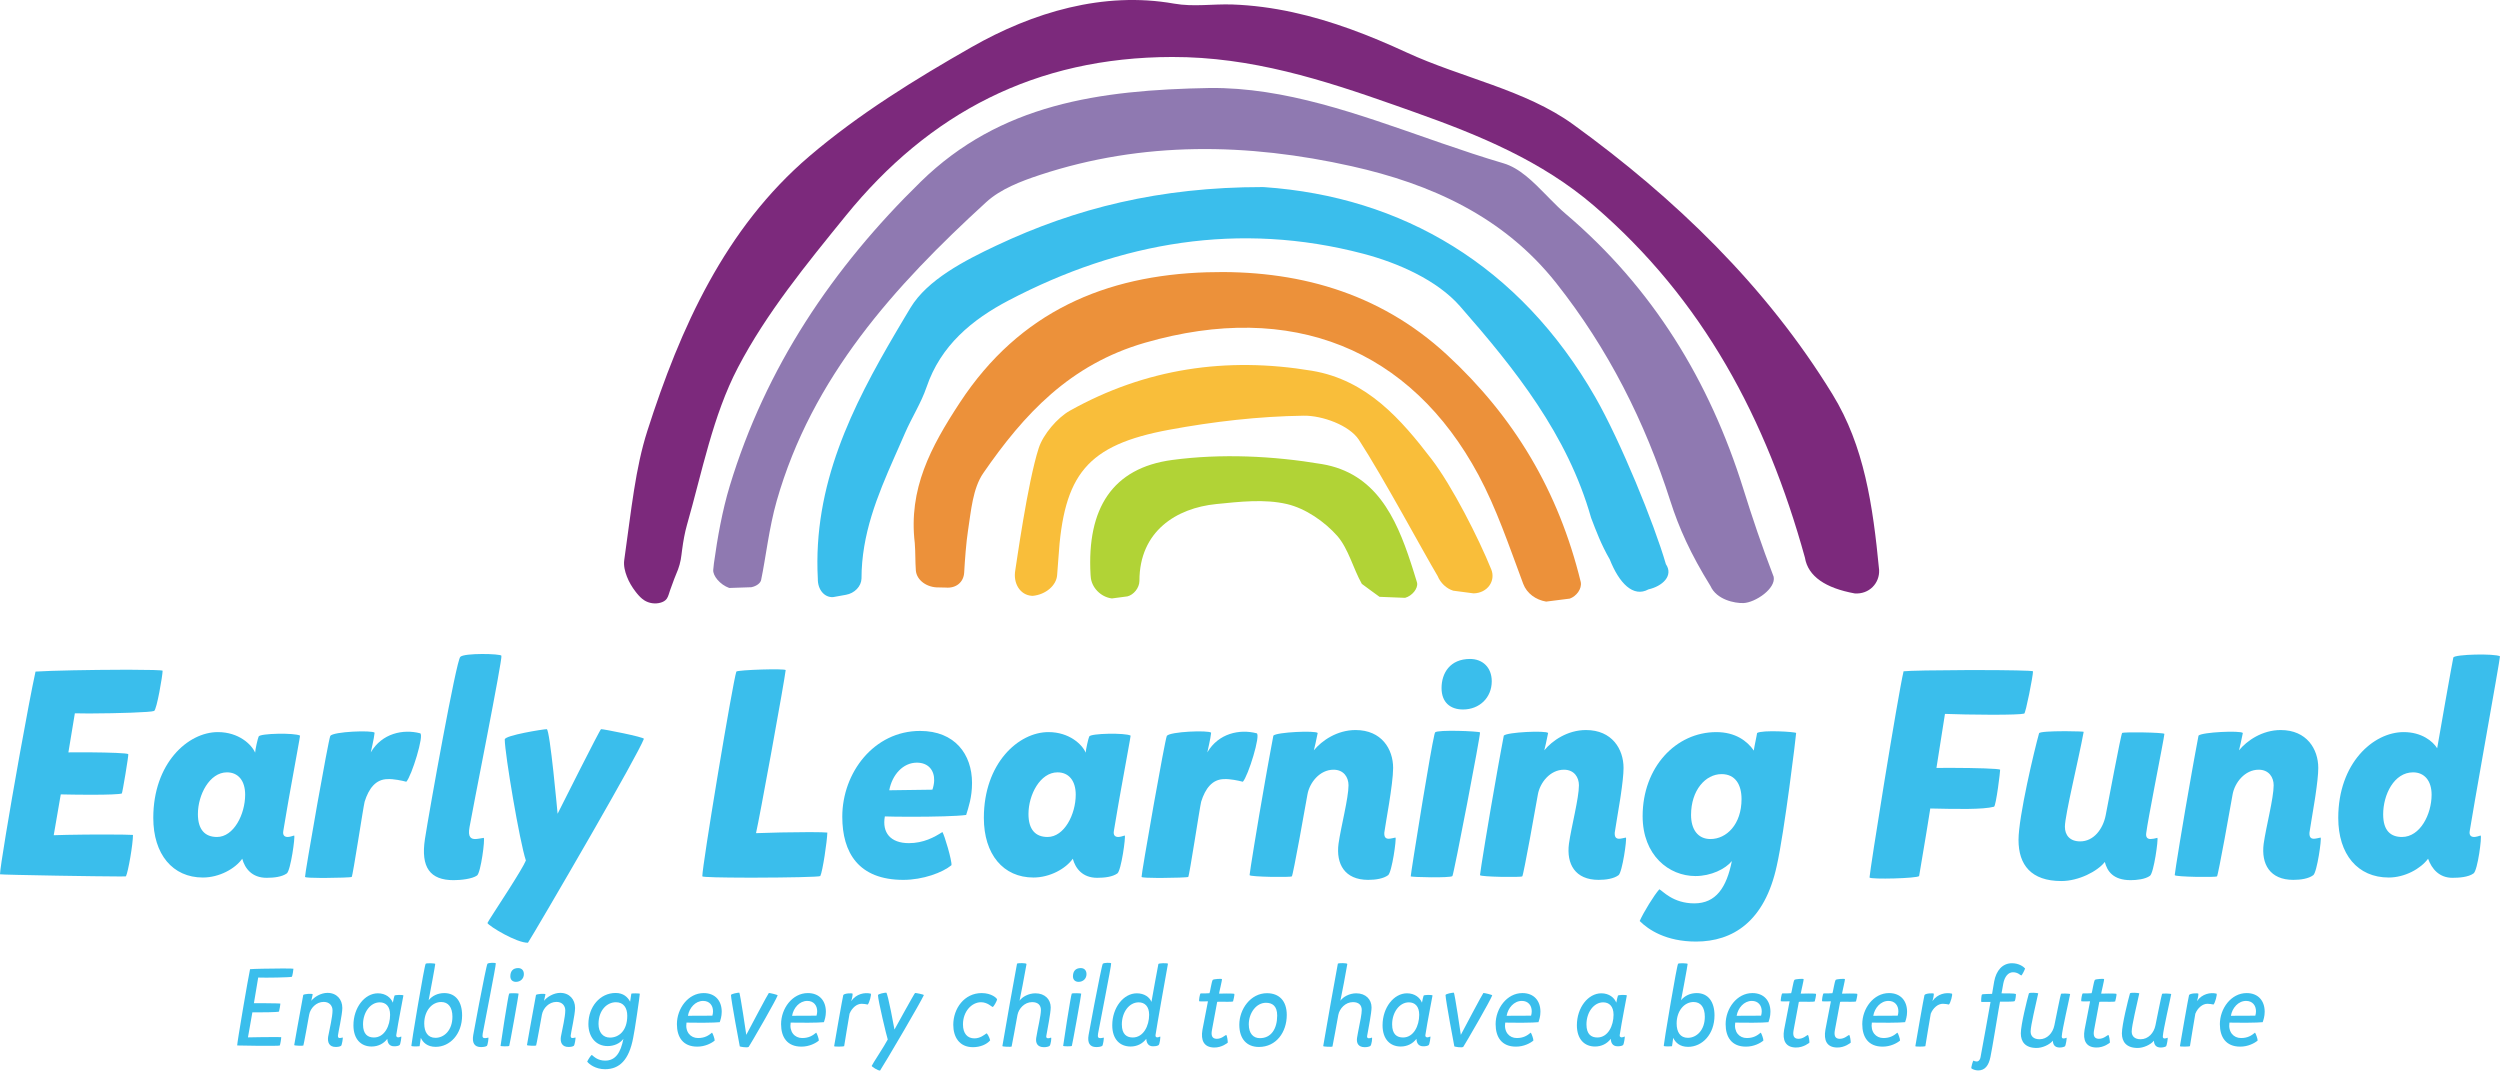 <?xml version="1.0" encoding="UTF-8"?><svg version="1.1" width="411px" height="176px" viewBox="0 0 411.0 176.0" xmlns="http://www.w3.org/2000/svg" xmlns:xlink="http://www.w3.org/1999/xlink"><defs><clipPath id="i0"><path d="M206.342,0 L206.342,99.202 L0,99.202 L0,0 L206.342,0 Z"></path></clipPath><clipPath id="i1"><path d="M57.155,7.736 C67.214,2.007 78.823,-1.457 90.433,0.596 C93.638,1.163 96.817,0.623 100.064,0.74 C103.372,0.858 106.665,1.305 109.899,2.006 C116.388,3.414 122.613,5.832 128.628,8.611 C137.69,12.796 148.184,14.763 156.053,20.465 C172.779,32.583 187.78,47.038 198.69,64.854 C203.881,73.329 205.307,82.991 206.337,93.699 C206.445,95.866 204.715,97.726 202.325,97.56 C197.557,96.685 194.648,94.775 194.141,91.674 C187.825,68.865 177.368,49.227 159.491,33.851 C150.878,26.443 140.601,22.223 130.027,18.463 L128.373,17.875 L126.72,17.29 C114.884,13.116 103.131,9.342 90.098,9.369 C67.667,9.414 50.193,18.542 36.435,35.492 C30.01,43.408 23.406,51.468 18.725,60.427 C14.583,68.355 12.848,77.578 10.343,86.313 C9.994,87.549 9.744,88.917 9.542,90.445 C9.474,90.955 9.419,91.491 9.321,92.028 C9.222,92.565 9.07,93.098 8.883,93.611 C8.667,94.13 8.454,94.651 8.257,95.168 C8.026,95.783 7.802,96.4 7.58,97.017 C7.415,97.473 7.299,98.044 7.018,98.442 C6.777,98.773 6.407,98.963 6.03,99.073 C5.127,99.338 4.112,99.193 3.318,98.685 C2.857,98.389 2.476,97.983 2.127,97.559 C2.048,97.463 1.971,97.366 1.896,97.267 C1.312,96.511 0.817,95.68 0.474,94.788 C0.146,93.938 -0.093,92.991 0.035,92.082 C1.235,83.602 1.865,76.997 3.833,70.846 C9.245,53.94 16.596,37.529 30.463,25.691 C38.574,18.767 47.852,13.037 57.155,7.736 Z"></path></clipPath><clipPath id="i2"><path d="M81.66,0.002 C94,-0.11 105.925,4.267 118.028,8.481 L119.717,9.068 C123.1,10.236 126.498,11.376 129.926,12.384 C132.561,13.16 134.774,15.386 136.976,17.635 L137.605,18.277 C138.445,19.13 139.289,19.966 140.16,20.707 C154.441,32.844 163.8,48.142 169.359,65.933 C170.802,70.548 172.363,75.212 174.307,80.275 C174.318,80.305 174.329,80.334 174.339,80.363 C174.732,82.316 171.292,84.612 169.371,84.68 C167.95,84.73 164.96,84.138 163.952,81.88 C160.652,76.555 158.752,72.274 157.365,67.938 C153.179,54.856 147.131,42.864 138.589,32.069 C129.912,21.105 117.948,15.765 104.952,12.86 C87.872,9.042 70.629,8.716 53.725,14.293 C50.609,15.321 47.242,16.61 44.888,18.762 C29.789,32.565 16.222,47.575 10.432,67.907 C9.171,72.337 8.645,77.213 7.882,80.855 C7.795,81.38 7.157,81.889 6.277,82.076 L2.635,82.2 C1.114,81.655 -0.096,80.176 0.006,79.205 C0.052,78.732 0.096,78.297 0.118,78.141 C0.702,73.921 1.493,69.475 2.721,65.425 C8.626,45.952 19.589,29.616 34.115,15.417 C47.192,2.633 63.385,0.326 81.66,0.002 Z"></path></clipPath><clipPath id="i3"><path d="M73.178,0 C73.273,0 73.369,0.003 73.464,0.01 C96.086,1.58 115.452,12.831 127.898,34.562 C132.028,41.771 137.57,55.349 139.491,61.987 C140.79,63.904 138.917,65.624 136.624,66.14 C134.122,67.524 131.797,65.103 130.263,61.21 C128.842,58.75 128.018,56.518 127.199,54.382 C123.33,40.713 114.663,29.881 105.647,19.588 C101.887,15.295 95.451,12.457 89.71,10.951 C69.401,5.626 49.863,8.97 31.427,18.643 C25.459,21.775 20.28,26.018 17.949,32.88 C17.058,35.504 15.506,37.897 14.398,40.458 C14.067,41.224 13.73,41.987 13.393,42.75 L12.635,44.465 C9.862,50.758 7.252,57.089 7.252,64.356 C7.22,65.638 6.107,66.786 4.703,67.029 L2.594,67.409 C1.137,67.509 0.036,66.146 0.072,64.409 C-0.756,48.959 5.719,36.092 12.94,23.815 L13.609,22.683 L14.28,21.554 C14.617,20.991 14.954,20.428 15.291,19.866 C18.066,15.24 24.206,12.074 29.45,9.604 C42.47,3.47 56.28,0.001 73.178,0 Z"></path></clipPath><clipPath id="i4"><path d="M48.195,0.037 C62.697,-0.413 76.406,3.192 87.669,13.597 C98.682,23.77 106.006,35.947 109.671,50.966 C109.672,50.973 109.674,50.98 109.675,50.986 C109.874,52.068 108.967,53.29 107.869,53.686 L103.975,54.178 C102.281,53.889 100.804,52.839 100.208,51.253 C97.807,44.81 95.796,38.835 92.853,33.358 C81.723,12.65 62.2,4.634 38.022,11.624 C25.672,15.195 18.138,23.363 11.455,33.039 C9.703,35.576 9.437,39.271 8.933,42.504 C8.643,44.359 8.42,47.296 8.305,49.396 C8.217,51.007 6.948,52.026 5.268,51.872 L4.122,51.847 C2.183,51.892 0.497,50.672 0.359,49.068 C0.245,47.564 0.307,46.113 0.182,44.556 C-0.868,35.68 2.762,28.82 7.611,21.435 C17.457,6.437 31.613,0.554 48.195,0.037 Z"></path></clipPath><clipPath id="i5"><path d="M9.046,7.513 C21.459,0.566 34.791,-1.405 48.849,0.948 C57.935,2.469 63.539,8.999 68.516,15.491 C71.868,19.863 76.249,28.47 78.326,33.616 C79.077,35.477 77.716,37.494 75.418,37.544 L72.071,37.103 C70.965,36.765 69.972,35.834 69.504,34.686 C67.175,30.785 60.62,18.563 56.546,12.278 C54.99,9.917 50.56,8.29 47.476,8.334 C40.095,8.438 32.65,9.299 25.378,10.645 C11.836,13.153 8.013,17.96 7.157,31.826 C7.107,32.695 7.014,33.628 6.951,34.541 C6.833,36.244 5.068,37.755 2.94,37.952 L2.763,37.944 C0.895,37.81 -0.327,35.93 0.077,33.71 C0.228,32.878 2.096,19.289 3.927,13.653 C4.658,11.406 6.986,8.667 9.046,7.513 Z"></path></clipPath><clipPath id="i6"><path d="M13.478,0.617 C21.538,-0.46 30.064,-0.059 38.112,1.296 C46.887,2.785 50.251,9.993 52.717,17.534 L52.939,18.22 C52.976,18.335 53.012,18.449 53.049,18.564 L53.264,19.251 C53.407,19.709 53.548,20.167 53.688,20.624 C53.71,20.693 53.729,20.757 53.743,20.829 C53.915,21.741 52.925,22.972 51.765,23.282 L47.566,23.116 C46.536,22.383 45.709,21.759 44.658,20.987 C43.23,18.459 42.478,15.261 40.635,13.119 C38.525,10.738 35.401,8.584 32.362,7.87 C28.675,7.005 24.581,7.478 20.713,7.866 C14.162,8.524 8.094,12.334 8.095,20.486 L8.095,20.505 C8.075,21.674 7.137,22.788 6.126,23.043 L3.567,23.381 C1.735,23.161 0.18,21.559 0.084,19.768 C0.079,19.672 0.063,19.564 0.058,19.465 C-0.555,8.572 3.663,1.93 13.478,0.617 Z"></path></clipPath><clipPath id="i7"><path d="M26.735,0.158 C26.735,0.932 25.77,6.582 25.335,6.775 C24.838,7.004 19.189,7.173 15.089,7.185 L14.236,7.185 C13.504,7.183 12.845,7.175 12.306,7.161 L11.244,13.585 C11.76,13.578 12.305,13.574 12.863,13.573 L13.707,13.573 L14.275,13.575 L14.843,13.578 C17.961,13.602 20.916,13.701 21.088,13.875 C21.185,13.923 20.124,20.298 20.027,20.346 C19.547,20.487 17.661,20.545 15.318,20.55 L14.724,20.55 C14.02,20.549 13.285,20.544 12.54,20.535 L11.901,20.526 C11.26,20.517 10.618,20.505 9.99,20.491 L8.832,27.205 C10.106,27.157 11.802,27.125 13.552,27.107 L14.956,27.095 C15.54,27.091 16.119,27.089 16.68,27.088 L17.667,27.089 C19.697,27.092 21.343,27.116 21.861,27.156 C21.861,28.653 21.088,33.193 20.703,33.966 C20.668,33.976 20.417,33.981 19.994,33.982 L19.45,33.982 C17.546,33.977 13.757,33.927 10.025,33.865 L9.226,33.852 C4.451,33.77 0,33.672 0,33.627 C0,32.616 1.553,23.335 3.122,14.578 L3.284,13.675 C4.284,8.119 5.269,2.9 5.84,0.303 C8.369,0.132 15.018,0.012 20.145,0.001 L21.532,0.001 C24.43,0.007 26.581,0.055 26.735,0.158 Z"></path></clipPath><clipPath id="i8"><path d="M10.616,0 C14.043,0 16.166,2.029 16.744,3.381 C16.744,2.946 17.179,1.015 17.324,0.725 C17.518,0.193 23.308,0.097 24.128,0.58 C24.16,0.612 23.378,4.787 22.552,9.413 L22.434,10.076 C22.414,10.187 22.394,10.298 22.374,10.41 L22.256,11.078 C22.217,11.301 22.178,11.524 22.139,11.746 L22.023,12.412 C21.792,13.741 21.571,15.041 21.378,16.228 C21.233,17.001 21.618,17.242 22.101,17.242 C22.391,17.242 22.873,17.097 23.163,17.001 C23.356,17.146 22.585,22.748 21.956,23.23 C21.136,23.81 19.833,23.955 18.627,23.955 C16.214,23.955 15.056,22.409 14.622,20.816 C13.464,22.458 10.857,23.907 8.155,23.907 C3.185,23.907 0,20.092 0,14.103 C0,5.12 5.693,0 10.616,0 Z M12.112,6.617 C9.265,6.617 7.335,10.287 7.335,13.475 C7.335,16.034 8.493,17.242 10.472,17.242 C13.222,17.242 15.104,13.523 15.104,10.287 C15.104,7.97 13.946,6.617 12.112,6.617 Z"></path></clipPath><clipPath id="i9"><path d="M11.439,0.217 C11.343,1.231 10.86,3.163 10.812,3.453 C12.646,0.313 16.121,-0.412 18.919,0.313 C19.643,0.507 17.52,7.364 16.651,8.282 C15.927,8.089 14.527,7.799 13.611,7.847 C11.632,7.847 10.474,9.393 9.799,11.566 C9.557,12.532 7.868,23.737 7.676,23.929 C7.596,24.009 5.312,24.089 3.256,24.096 L2.703,24.096 C1.253,24.092 0.041,24.045 0.002,23.929 C-0.047,23.832 0.917,18.148 1.932,12.429 L2.073,11.631 C3.02,6.32 3.971,1.202 4.152,0.747 C4.635,0.023 11.054,-0.218 11.439,0.217 Z"></path></clipPath><clipPath id="i10"><path d="M12.74,0.285 C12.834,0.571 11.682,6.718 10.429,13.226 L10.265,14.077 L10.101,14.929 C8.922,21.032 7.744,27.034 7.502,28.441 C7.168,30.179 7.787,30.421 8.454,30.421 C8.787,30.421 9.502,30.276 9.835,30.228 C10.073,30.373 9.359,35.927 8.74,36.41 C7.93,36.99 6.025,37.182 4.882,37.182 C1.025,37.182 -0.547,35.105 0.167,30.421 C0.93,25.495 5.31,1.105 5.978,0.478 C6.597,-0.199 12.644,-0.054 12.74,0.285 Z"></path></clipPath><clipPath id="i11"><path d="M25.72,1.596 C25.147,3.062 21.519,9.54 17.577,16.418 L17.038,17.358 C12.173,25.831 7.024,34.592 6.66,35.113 C4.826,35.162 0.289,32.409 0,31.877 C0.026,31.719 1.7,29.189 3.328,26.637 L3.664,26.11 C4.889,24.18 6.021,22.332 6.321,21.59 C5.308,18.596 2.847,4.01 2.847,1.692 C2.847,1.016 9.217,0.001 9.748,0.001 C10.278,0.001 11.533,13.911 11.533,13.911 C11.533,13.911 13.215,10.555 14.948,7.14 L15.283,6.479 C16.959,3.18 18.583,0.025 18.675,0.001 C18.917,-0.047 25.817,1.306 25.72,1.596 Z"></path></clipPath><clipPath id="i12"><path d="M13.706,0.131 C13.633,0.88 12.583,6.833 11.467,12.972 L11.228,14.289 C10.187,19.991 9.145,25.546 8.831,26.936 C9.947,26.893 11.298,26.855 12.686,26.826 L13.382,26.812 C14.776,26.786 16.172,26.769 17.372,26.767 L17.954,26.768 C19.177,26.771 20.129,26.793 20.557,26.839 C20.509,28.336 19.786,33.215 19.399,33.987 C19.246,34.14 13.865,34.239 8.809,34.249 L7.23,34.249 C3.341,34.242 0.02,34.177 0,34.036 C0.023,32.994 1.165,25.665 2.418,18.101 L2.664,16.62 C3.954,8.886 5.29,1.319 5.597,0.373 C5.887,0.083 13.706,-0.159 13.706,0.131 Z"></path></clipPath><clipPath id="i13"><path d="M12.788,0 C18.53,0 21.33,3.864 21.33,8.548 C21.33,10.914 20.75,12.557 20.365,13.813 C18.878,14.025 15.008,14.104 11.691,14.11 L10.803,14.109 C9.207,14.105 7.816,14.084 6.997,14.054 C6.514,16.71 7.914,18.449 10.954,18.449 C13.319,18.449 15.153,17.483 16.456,16.614 C16.792,17.097 18.047,21.346 17.951,22.071 C16.503,23.278 13.27,24.486 10.037,24.486 C2.654,24.486 0,19.995 0,14.103 C0,6.857 5.211,0 12.788,0 Z M12.257,5.216 C9.989,5.216 8.203,7.196 7.721,9.755 L14.814,9.659 C14.959,9.273 15.104,8.597 15.104,8.162 C15.153,6.52 14.188,5.216 12.257,5.216 Z"></path></clipPath><clipPath id="i14"><path d="M10.616,0 C14.043,0 16.166,2.029 16.745,3.381 C16.745,2.946 17.179,1.015 17.324,0.725 C17.518,0.193 23.308,0.097 24.128,0.58 C24.16,0.612 23.378,4.787 22.552,9.413 L22.434,10.076 C22.414,10.187 22.394,10.298 22.374,10.41 L22.256,11.078 C22.217,11.301 22.178,11.524 22.139,11.746 L22.023,12.412 C21.792,13.741 21.571,15.041 21.378,16.228 C21.233,17.001 21.619,17.242 22.102,17.242 C22.391,17.242 22.874,17.097 23.163,17.001 C23.356,17.146 22.585,22.748 21.957,23.23 C21.136,23.81 19.834,23.955 18.628,23.955 C16.214,23.955 15.056,22.409 14.622,20.816 C13.464,22.458 10.858,23.907 8.155,23.907 C3.185,23.907 0,20.092 0,14.103 C0,5.12 5.694,0 10.616,0 Z M12.112,6.617 C9.265,6.617 7.335,10.287 7.335,13.475 C7.335,16.034 8.493,17.242 10.472,17.242 C13.222,17.242 15.104,13.523 15.104,10.287 C15.104,7.97 13.947,6.617 12.112,6.617 Z"></path></clipPath><clipPath id="i15"><path d="M11.439,0.217 C11.343,1.231 10.86,3.163 10.812,3.453 C12.646,0.313 16.121,-0.412 18.919,0.313 C19.643,0.507 17.52,7.364 16.651,8.282 C15.927,8.089 14.527,7.799 13.611,7.847 C11.632,7.847 10.474,9.393 9.799,11.566 C9.557,12.532 7.868,23.737 7.676,23.929 C7.596,24.009 5.312,24.089 3.256,24.096 L2.703,24.096 C1.253,24.092 0.041,24.045 0.002,23.929 C-0.047,23.832 0.917,18.148 1.932,12.429 L2.073,11.631 C3.02,6.32 3.971,1.202 4.152,0.747 C4.635,0.023 11.053,-0.218 11.439,0.217 Z"></path></clipPath><clipPath id="i16"><path d="M17.421,0 C21.716,0 23.598,3.14 23.598,6.23 C23.598,8.935 22.295,15.648 22.15,16.855 C22.102,17.628 22.392,17.87 22.874,17.87 C23.212,17.87 23.695,17.725 23.984,17.676 C24.177,17.821 23.405,23.375 22.777,23.858 C22.006,24.438 20.702,24.631 19.496,24.631 C15.635,24.631 14.187,22.023 14.622,18.691 C15.009,15.938 16.264,11.204 16.264,9.08 C16.264,7.776 15.49,6.52 13.802,6.52 C11.533,6.52 9.845,8.645 9.507,10.625 C9.217,12.316 7.143,23.907 6.949,24.052 C6.805,24.245 0.097,24.148 0.001,23.858 L0.001,23.827 C0.037,23.293 1.184,16.131 2.559,8.339 L2.691,7.595 C2.735,7.346 2.779,7.097 2.823,6.848 L2.957,6.1 C3.069,5.476 3.182,4.852 3.296,4.231 L3.432,3.487 C3.591,2.62 3.751,1.761 3.91,0.918 C4.44,0.338 10.858,0.049 11.196,0.483 C11.003,1.497 10.665,2.995 10.568,3.332 C11.872,1.739 14.381,0 17.421,0 Z"></path></clipPath><clipPath id="i17"><path d="M11.389,12.074 C11.535,12.219 7.095,35.353 6.853,35.691 C6.612,36.03 0.049,35.885 0,35.74 C-0.023,35.669 0.84,30.15 1.774,24.458 L1.908,23.645 L2.042,22.832 C2.803,18.237 3.56,13.859 3.88,12.498 L3.932,12.289 C3.963,12.172 3.988,12.099 4.006,12.074 C4.393,11.592 11.244,11.881 11.389,12.074 Z M9.75,0 C11.825,0 13.32,1.4 13.32,3.67 C13.32,6.376 11.293,8.307 8.592,8.307 C6.516,8.307 5.067,7.148 5.067,4.781 C5.067,2.319 6.467,0 9.75,0 Z"></path></clipPath><clipPath id="i18"><path d="M17.422,0 C21.716,0 23.598,3.14 23.598,6.23 C23.598,7.298 23.395,8.99 23.14,10.722 L23.036,11.415 C22.664,13.839 22.231,16.188 22.151,16.855 C22.102,17.628 22.393,17.87 22.874,17.87 C23.212,17.87 23.695,17.725 23.984,17.676 C24.177,17.821 23.405,23.375 22.777,23.858 C22.006,24.438 20.702,24.631 19.497,24.631 C15.635,24.631 14.188,22.023 14.622,18.691 C15.009,15.938 16.264,11.204 16.264,9.08 C16.264,7.776 15.491,6.52 13.802,6.52 C11.533,6.52 9.845,8.645 9.507,10.625 C9.218,12.316 7.143,23.907 6.95,24.052 C6.805,24.245 0.097,24.148 0.001,23.858 L0.001,23.827 C0.039,23.259 1.334,15.195 2.824,6.848 L2.958,6.1 C2.98,5.975 3.003,5.851 3.025,5.726 L3.16,4.978 C3.205,4.728 3.25,4.479 3.296,4.231 L3.432,3.487 C3.591,2.62 3.751,1.761 3.91,0.918 C4.44,0.338 10.858,0.049 11.197,0.483 C11.003,1.497 10.665,2.995 10.568,3.332 C11.872,1.739 14.381,0 17.422,0 Z"></path></clipPath><clipPath id="i19"><path d="M25.721,0.285 C25.721,0.671 23.791,16.609 22.537,22.115 C20.557,31.292 15.298,34.575 9.265,34.575 C4.343,34.575 1.448,32.643 0,31.194 C0.675,29.697 2.365,26.945 3.233,25.979 C3.765,26.22 5.454,28.296 8.976,28.296 C12.547,28.296 14.284,25.689 15.153,21.342 C14.091,22.646 11.727,23.805 9.169,23.805 C4.826,23.805 0.484,20.424 0.484,13.953 C0.484,5.936 5.935,0.14 12.596,0.14 C15.732,0.14 17.663,1.589 18.772,3.183 C18.772,2.964 18.974,1.977 19.13,1.203 L19.209,0.807 C19.256,0.566 19.292,0.376 19.303,0.285 C20.172,-0.246 25.625,0.092 25.721,0.285 Z M13.464,7.046 C10.809,7.046 8.445,9.702 8.445,13.76 C8.445,16.126 9.555,17.72 11.631,17.72 C14.284,17.72 16.745,15.305 16.745,11.151 C16.745,8.785 15.732,7.046 13.464,7.046 Z"></path></clipPath><clipPath id="i20"><path d="M26.88,0.2 C26.88,0.973 25.673,7.106 25.431,7.155 C24.923,7.287 22.903,7.339 20.517,7.342 L19.858,7.341 C17.192,7.335 14.212,7.275 12.403,7.203 L11.003,16.09 C11.498,16.083 12.028,16.08 12.579,16.078 L13.702,16.078 C17.312,16.087 21.283,16.187 21.475,16.38 C21.523,16.427 20.799,22.416 20.461,22.465 C18.676,22.948 14.284,22.851 9.989,22.754 C9.846,23.659 9.687,24.645 9.525,25.647 L9.402,26.4 L9.279,27.154 C8.807,30.035 8.346,32.783 8.155,33.862 C7.866,34.249 0.194,34.442 0,34.104 C0.069,33.233 1.125,26.433 2.315,19.11 L2.471,18.152 C3.749,10.315 5.136,2.151 5.598,0.2 C6.476,0.087 11.075,0.016 15.775,0.002 L16.581,0.001 L18.182,0 C22.678,0.007 26.683,0.069 26.88,0.2 Z"></path></clipPath><clipPath id="i21"><path d="M10.713,0.098 C9.892,4.589 7.625,13.814 7.625,15.698 C7.625,17.098 8.445,18.113 10.134,18.113 C12.402,18.113 13.898,16.036 14.332,13.814 C14.622,12.365 16.842,0.484 17.034,0.291 C17.227,0.098 23.839,0.194 23.984,0.436 C23.959,0.835 23.251,4.47 22.526,8.258 L22.316,9.359 C21.71,12.535 21.138,15.609 20.992,16.76 C20.895,17.484 21.233,17.726 21.715,17.726 C22.005,17.726 22.488,17.629 22.825,17.533 C23.019,17.678 22.246,23.28 21.619,23.763 C20.847,24.342 19.399,24.487 18.434,24.487 C15.538,24.487 14.573,22.99 14.188,21.493 C12.98,23.038 9.892,24.632 7.045,24.632 C2.074,24.632 0,21.976 0,17.871 C0,14.056 2.606,3.092 3.378,0.339 C3.455,0.086 5.456,0.005 7.348,0 L7.911,0.001 C9.391,0.008 10.673,0.057 10.713,0.098 Z"></path></clipPath><clipPath id="i22"><path d="M17.421,0 C21.716,0 23.598,3.14 23.598,6.23 C23.598,7.298 23.395,8.99 23.14,10.722 L23.036,11.415 C22.664,13.839 22.231,16.188 22.151,16.855 C22.102,17.628 22.393,17.87 22.874,17.87 C23.212,17.87 23.695,17.725 23.984,17.676 C24.177,17.821 23.405,23.375 22.777,23.858 C22.006,24.438 20.703,24.631 19.496,24.631 C15.635,24.631 14.188,22.023 14.622,18.691 C15.009,15.938 16.264,11.204 16.264,9.08 C16.264,7.776 15.49,6.52 13.802,6.52 C11.533,6.52 9.845,8.645 9.507,10.625 C9.218,12.316 7.142,23.907 6.95,24.052 C6.804,24.245 0.098,24.148 0.001,23.858 L0.001,23.827 C0.039,23.259 1.334,15.195 2.824,6.848 L2.958,6.1 C2.98,5.975 3.003,5.851 3.025,5.726 L3.16,4.978 C3.205,4.728 3.25,4.479 3.296,4.231 L3.432,3.487 C3.591,2.62 3.751,1.761 3.91,0.918 C4.44,0.338 10.858,0.049 11.196,0.483 C11.003,1.497 10.665,2.995 10.568,3.332 C11.872,1.739 14.381,0 17.421,0 Z"></path></clipPath><clipPath id="i23"><path d="M26.591,0 L26.591,36.709 L0,36.709 L0,0 L26.591,0 Z"></path></clipPath><clipPath id="i24"><path d="M26.589,0.294 C26.644,0.294 25.391,7.368 24.102,14.677 L23.961,15.474 C23.914,15.741 23.867,16.007 23.82,16.272 L23.68,17.068 C22.818,21.965 22.002,26.63 21.619,28.982 C21.475,29.755 21.861,29.996 22.343,29.996 C22.633,29.996 23.116,29.851 23.405,29.755 C23.646,29.9 22.922,35.502 22.247,35.984 C21.378,36.613 19.834,36.709 18.773,36.709 C16.649,36.709 15.394,35.308 14.767,33.57 C13.56,35.212 10.954,36.661 8.3,36.661 C3.185,36.661 0,32.846 0,26.857 C0,17.874 5.743,12.754 10.762,12.754 C13.705,12.754 15.539,14.252 16.263,15.411 C16.311,15.024 18.821,0.825 18.918,0.488 C19.158,-0.044 25.769,-0.189 26.589,0.294 Z M12.305,19.371 C9.169,19.371 7.383,23.041 7.383,26.277 C7.383,28.982 8.638,29.996 10.472,29.996 C13.464,29.996 15.346,26.277 15.346,23.041 C15.346,20.724 14.14,19.371 12.305,19.371 Z"></path></clipPath><clipPath id="i25"><path d="M9.248,0.041 C9.266,0.15 9.067,1.328 8.994,1.363 C8.722,1.473 4.651,1.545 3.456,1.49 L2.751,5.71 C2.904,5.707 3.104,5.706 3.335,5.706 L3.702,5.706 C3.959,5.706 4.239,5.708 4.523,5.71 L4.95,5.714 C6.018,5.725 7.033,5.745 7.094,5.765 C7.129,5.782 6.912,7.069 6.877,7.086 C6.66,7.196 3.765,7.231 2.497,7.214 C2.207,8.771 1.954,10.256 1.773,11.326 C2.272,11.313 3.044,11.301 3.854,11.291 L4.342,11.286 C4.912,11.28 5.477,11.276 5.955,11.275 L6.516,11.275 C6.905,11.276 7.174,11.28 7.239,11.289 C7.257,11.488 7.076,12.539 7.003,12.665 C6.874,12.714 5.458,12.723 3.934,12.714 L3.393,12.711 C2.039,12.7 0.708,12.678 0.208,12.66 L0.054,12.653 C0.019,12.651 0,12.649 0,12.647 C0,12.389 0.427,9.743 0.909,6.902 L1.071,5.951 C1.487,3.518 1.913,1.12 2.117,0.114 C2.716,0.057 5.279,0.006 7.166,0.001 L7.926,0.001 C8.629,0.004 9.139,0.017 9.248,0.041 Z"></path></clipPath><clipPath id="i26"><path d="M5.466,0 C6.985,0 7.909,1.068 7.909,2.481 C7.909,3.567 7.203,6.665 7.184,7.045 C7.184,7.317 7.275,7.425 7.474,7.425 C7.619,7.425 7.855,7.371 7.964,7.335 C8.053,7.353 7.836,8.602 7.71,8.694 C7.529,8.839 7.166,8.892 6.822,8.892 C5.755,8.892 5.447,8.132 5.574,7.226 C5.827,5.868 6.298,3.966 6.298,2.879 C6.298,2.155 5.827,1.484 4.85,1.484 C3.619,1.484 2.661,2.517 2.461,3.567 C2.398,3.92 2.22,4.909 2.034,5.923 L1.948,6.39 C1.733,7.551 1.53,8.62 1.503,8.656 C1.448,8.729 0.018,8.694 0,8.584 C0,8.549 0.796,4.057 1.484,0.343 C1.593,0.18 2.968,0.072 3.041,0.235 L2.806,1.304 C3.293,0.669 4.398,0 5.466,0 Z"></path></clipPath><clipPath id="i27"><path d="M4.018,0 C5.321,0 6.171,0.742 6.479,1.539 C6.533,1.159 6.715,0.47 6.75,0.38 C6.804,0.253 8.052,0.217 8.216,0.344 C8.234,0.344 7.347,4.782 7.039,6.864 C6.985,7.135 7.203,7.245 7.366,7.245 C7.511,7.245 7.691,7.172 7.855,7.1 C7.927,7.135 7.728,8.422 7.583,8.512 C7.42,8.657 7.039,8.712 6.696,8.712 C5.827,8.712 5.591,8.077 5.573,7.48 C4.959,8.295 4.037,8.748 2.986,8.748 C1.231,8.748 0,7.535 0,5.252 C0,2.354 1.846,0 4.018,0 Z M4.325,1.485 C2.787,1.485 1.575,3.115 1.575,5.107 C1.575,6.756 2.371,7.263 3.366,7.263 C5.122,7.263 6.026,5.324 6.026,3.532 C6.026,2.119 5.302,1.485 4.325,1.485 Z"></path></clipPath><clipPath id="i28"><path d="M3.928,0.106 C3.947,0.233 3.078,4.888 2.842,6.083 C3.421,5.358 4.344,4.905 5.412,4.905 C7.348,4.905 8.343,6.391 8.343,8.565 C8.343,11.698 6.317,13.744 4,13.744 C2.625,13.744 1.901,13.019 1.557,12.26 C1.52,12.585 1.413,13.31 1.358,13.636 C1.086,13.672 9.99594774e-05,13.726 9.99594774e-05,13.564 C-0.008,13.417 0.471,10.443 1,7.325 L1.119,6.631 C1.673,3.392 2.247,0.212 2.354,0.088 C2.461,-0.057 3.909,-0.002 3.928,0.106 Z M4.905,6.373 C3.367,6.373 2.118,7.841 2.118,9.904 C2.118,11.318 2.716,12.26 3.964,12.26 C5.395,12.26 6.751,11.01 6.751,8.8 C6.751,7.224 6.063,6.373 4.905,6.373 Z"></path></clipPath><clipPath id="i29"><path d="M3.767,0.088 C3.804,0.199 3.3,2.871 2.769,5.632 L2.65,6.246 C2.177,8.699 1.711,11.077 1.613,11.642 C1.505,12.277 1.668,12.385 2.011,12.385 C2.156,12.385 2.391,12.331 2.536,12.295 C2.626,12.313 2.427,13.563 2.301,13.653 C2.119,13.798 1.668,13.853 1.323,13.853 C0.237,13.853 -0.16,13.146 0.057,11.878 C0.164,11.254 0.525,9.314 0.932,7.186 L1.049,6.574 C1.641,3.499 2.289,0.262 2.391,0.16 C2.572,-0.04 3.73,-0.04 3.767,0.088 Z"></path></clipPath><clipPath id="i30"><path d="M2.968,4.202 C2.985,4.237 2.652,6.165 2.291,8.185 L2.188,8.763 C1.825,10.785 1.464,12.726 1.43,12.787 C1.34,12.915 0.018,12.86 0,12.805 C-0.008,12.779 0.28,10.864 0.599,8.847 L0.691,8.269 C1.014,6.249 1.343,4.297 1.412,4.202 C1.502,4.094 2.914,4.13 2.968,4.202 Z M2.895,0 C3.457,0 3.836,0.362 3.836,0.996 C3.836,1.757 3.258,2.265 2.533,2.265 C1.992,2.265 1.611,1.938 1.611,1.358 C1.611,0.544 2.01,0 2.895,0 Z"></path></clipPath><clipPath id="i31"><path d="M5.466,0 C6.985,0 7.909,1.068 7.909,2.481 C7.909,3.567 7.203,6.665 7.184,7.045 C7.184,7.317 7.275,7.425 7.474,7.425 C7.619,7.425 7.855,7.371 7.963,7.335 C8.053,7.353 7.836,8.602 7.71,8.694 C7.529,8.839 7.166,8.892 6.822,8.892 C5.755,8.892 5.447,8.132 5.574,7.226 C5.827,5.868 6.298,3.966 6.298,2.879 C6.298,2.155 5.827,1.484 4.85,1.484 C3.619,1.484 2.661,2.517 2.461,3.567 C2.398,3.92 2.22,4.909 2.034,5.923 L1.948,6.39 C1.733,7.551 1.53,8.62 1.503,8.656 C1.448,8.729 0.018,8.694 0,8.584 C0,8.549 0.796,4.057 1.484,0.343 C1.593,0.18 2.968,0.072 3.041,0.235 L2.806,1.304 C3.293,0.669 4.398,0 5.466,0 Z"></path></clipPath><clipPath id="i32"><path d="M4.668,0 C5.971,0 6.66,0.688 7.057,1.431 C7.094,1.104 7.22,0.435 7.257,0.108 C7.384,0.036 8.632,0.055 8.65,0.127 C8.65,0.49 7.781,6.43 7.564,7.353 C6.877,11.048 5.285,12.533 2.931,12.533 C1.357,12.533 0.307,11.7 0,11.284 C0.145,10.958 0.597,10.252 0.759,10.179 C1.14,10.505 1.773,11.121 2.95,11.121 C4.668,11.121 5.502,9.817 5.954,7.535 C5.357,8.349 4.343,8.73 3.365,8.73 C1.393,8.73 0.199,7.19 0.199,5.107 C0.199,2.282 2.099,0 4.668,0 Z M4.723,1.521 C3.311,1.521 1.863,2.771 1.863,5.107 C1.863,6.484 2.606,7.335 3.746,7.335 C5.212,7.335 6.588,6.213 6.588,3.749 C6.588,2.463 5.99,1.521 4.723,1.521 Z"></path></clipPath><clipPath id="i33"><path d="M4.398,0 C6.336,0 7.367,1.304 7.367,3.061 C7.367,3.84 7.167,4.402 7.041,4.782 C6.651,4.834 5.649,4.861 4.583,4.871 L3.998,4.875 C3.024,4.879 2.079,4.87 1.576,4.854 C1.341,6.376 2.227,7.39 3.475,7.39 C4.58,7.39 5.213,6.974 5.774,6.503 C5.883,6.575 6.245,7.589 6.209,7.807 C5.702,8.241 4.633,8.804 3.349,8.804 C0.996,8.804 0,7.245 0,5.109 C0,2.536 1.848,0 4.398,0 Z M4.309,1.286 C3.024,1.286 2.027,2.446 1.811,3.732 L5.828,3.714 C5.901,3.515 5.936,3.17 5.936,2.989 C5.936,2.029 5.358,1.286 4.309,1.286 Z"></path></clipPath><clipPath id="i34"><path d="M1.358,0 C1.503,0 2.516,6.937 2.516,6.937 C2.516,6.937 3.421,5.221 4.337,3.502 L4.598,3.013 C5.422,1.472 6.185,0.063 6.226,0.055 C6.334,0.037 7.71,0.344 7.674,0.453 C7.489,0.923 6.616,2.512 5.666,4.187 L5.38,4.692 C4.182,6.795 2.961,8.873 2.914,8.911 C2.679,9.111 1.465,8.876 1.448,8.839 C1.43,8.803 0,1.159 0,0.399 C0,0.199 1.103,0 1.358,0 Z"></path></clipPath><clipPath id="i35"><path d="M4.397,0 C6.334,0 7.365,1.304 7.365,3.061 C7.365,3.84 7.167,4.402 7.039,4.782 C6.226,4.891 2.733,4.891 1.575,4.854 C1.339,6.376 2.226,7.39 3.475,7.39 C4.578,7.39 5.213,6.974 5.773,6.503 C5.881,6.575 6.244,7.589 6.207,7.807 C5.7,8.241 4.633,8.804 3.348,8.804 C0.995,8.804 0,7.245 0,5.109 C0,2.536 1.846,0 4.397,0 Z M4.307,1.286 C3.023,1.286 2.027,2.446 1.81,3.732 L5.827,3.714 C5.899,3.515 5.936,3.17 5.936,2.989 C5.936,2.029 5.358,1.286 4.307,1.286 Z"></path></clipPath><clipPath id="i36"><path d="M6.008,0.08 C6.19,0.134 5.773,1.655 5.52,1.873 C5.267,1.819 4.887,1.747 4.525,1.747 C3.71,1.747 2.914,2.435 2.533,3.377 C2.461,3.63 1.665,8.665 1.647,8.72 C1.593,8.793 0.018,8.828 0,8.72 C0,8.685 0.318,6.848 0.661,4.899 L0.76,4.34 C1.106,2.385 1.45,0.48 1.502,0.316 C1.63,0.026 2.986,-0.046 3.041,0.099 C3.041,0.515 2.842,1.239 2.805,1.312 C3.638,0.099 5.031,-0.156 6.008,0.08 Z"></path></clipPath><clipPath id="i37"><path d="M2.388,0 C2.641,0 3.745,6.068 3.745,6.068 C3.745,6.068 7.039,0.073 7.129,0.055 C7.256,0.037 8.541,0.29 8.577,0.4 C8.29,1.031 6.909,3.457 5.427,6.002 L5.055,6.64 C3.378,9.514 1.679,12.363 1.375,12.806 C1.031,12.842 0.017,12.171 0,12.045 C0.107,11.737 2.026,8.876 2.641,7.698 C2.478,7.282 1.031,1.214 1.031,0.417 C1.031,0.2 2.134,0 2.388,0 Z"></path></clipPath><clipPath id="i38"><path d="M4.669,0 C6.28,0 7.185,0.834 7.203,1.052 C7.203,1.214 6.642,2.301 6.462,2.283 C6.317,2.265 5.628,1.504 4.56,1.504 C3.041,1.504 1.593,3.008 1.593,5.144 C1.593,6.665 2.335,7.445 3.475,7.445 C4.434,7.445 5.104,6.865 5.449,6.63 C5.555,6.558 5.955,7.264 6.062,7.771 C5.502,8.442 4.416,8.894 3.239,8.894 C0.941,8.894 0,7.155 0,5.216 C0,2.536 1.81,0 4.669,0 Z"></path></clipPath><clipPath id="i39"><path d="M3.964,0.142 L3.958,0.193 L3.929,0.374 C3.743,1.497 2.889,5.978 2.823,6.174 C3.257,5.558 4.29,4.961 5.43,4.961 C7.004,4.961 7.946,5.975 7.946,7.279 C7.946,8.184 7.439,10.738 7.221,11.97 C7.167,12.224 7.293,12.351 7.511,12.351 C7.656,12.351 7.837,12.314 8.001,12.242 C8.108,12.242 7.963,13.438 7.746,13.618 C7.566,13.745 7.185,13.818 6.842,13.818 C5.773,13.818 5.448,13.165 5.557,12.314 C5.828,10.63 6.335,8.638 6.335,7.714 C6.335,6.898 5.845,6.41 4.887,6.41 C3.638,6.41 2.679,7.478 2.48,8.529 C2.335,9.326 1.558,13.655 1.52,13.709 C1.448,13.8 0,13.745 0,13.636 C-0.01,13.607 0.564,10.33 1.169,6.932 L1.339,5.976 C1.775,3.537 2.199,1.188 2.408,0.089 C2.516,-0.038 3.964,-0.038 3.964,0.142 Z"></path></clipPath><clipPath id="i40"><path d="M2.968,4.202 C2.985,4.237 2.652,6.165 2.291,8.185 L2.188,8.763 C1.825,10.785 1.464,12.726 1.43,12.787 C1.34,12.915 0.018,12.86 0,12.805 C-0.008,12.779 0.28,10.864 0.599,8.847 L0.691,8.269 C1.014,6.249 1.343,4.297 1.412,4.202 C1.502,4.094 2.914,4.13 2.968,4.202 Z M2.896,0 C3.457,0 3.837,0.362 3.837,0.996 C3.837,1.757 3.258,2.265 2.533,2.265 C1.992,2.265 1.611,1.938 1.611,1.358 C1.611,0.544 2.01,0 2.896,0 Z"></path></clipPath><clipPath id="i41"><path d="M3.767,0.088 C3.804,0.199 3.3,2.871 2.769,5.632 L2.65,6.246 C2.177,8.699 1.711,11.077 1.613,11.642 C1.505,12.277 1.668,12.385 2.011,12.385 C2.156,12.385 2.391,12.331 2.536,12.295 C2.626,12.313 2.428,13.563 2.301,13.653 C2.119,13.798 1.668,13.853 1.323,13.853 C0.238,13.853 -0.16,13.146 0.057,11.878 C0.164,11.254 0.525,9.314 0.932,7.186 L1.049,6.574 C1.641,3.499 2.289,0.262 2.391,0.16 C2.572,-0.04 3.731,-0.04 3.767,0.088 Z"></path></clipPath><clipPath id="i42"><path d="M9.158,0.078 C9.158,0.078 8.675,2.762 8.173,5.605 L8.017,6.489 C7.62,8.748 7.241,10.943 7.112,11.814 C7.076,12.085 7.221,12.195 7.401,12.195 C7.565,12.195 7.764,12.122 7.873,12.05 C7.963,12.085 7.801,13.335 7.619,13.462 C7.384,13.644 6.931,13.662 6.696,13.662 C5.881,13.662 5.628,13.046 5.591,12.43 C4.977,13.245 4.054,13.698 3.023,13.698 C1.23,13.698 0,12.485 0,10.202 C0,7.304 1.847,4.95 4.036,4.95 C5.267,4.95 6.135,5.584 6.443,6.362 C6.515,5.964 7.546,0.204 7.583,0.132 C7.637,-0.013 8.994,-0.049 9.158,0.078 Z M4.343,6.435 C2.769,6.435 1.575,8.065 1.575,10.057 C1.575,11.723 2.406,12.213 3.366,12.213 C5.14,12.213 6.063,10.274 6.063,8.482 C6.063,7.069 5.321,6.435 4.343,6.435 Z"></path></clipPath><clipPath id="i43"><path d="M3.758,0.04 C3.83,0.131 3.251,2.431 3.287,2.431 C3.341,2.412 5.676,2.377 5.784,2.467 C5.893,2.576 5.586,3.717 5.586,3.717 C5.536,3.755 5.203,3.767 4.792,3.769 L4.425,3.768 C4.173,3.767 3.915,3.764 3.687,3.763 L3.374,3.763 C3.14,3.764 2.984,3.771 2.979,3.789 L2.111,8.463 C1.966,9.278 2.111,9.839 2.89,9.857 C3.685,9.875 4.264,9.278 4.445,9.223 C4.608,9.241 4.735,10.274 4.717,10.491 C4.717,10.491 3.758,11.324 2.455,11.289 C0.771,11.252 0.265,10.092 0.553,8.39 C0.698,7.594 1.46,3.699 1.46,3.699 C1.46,3.681 0.084,3.735 0.012,3.681 C-0.043,3.627 0.102,2.45 0.265,2.395 L0.358,2.395 C0.671,2.394 1.65,2.39 1.712,2.359 C1.784,2.34 2.074,0.33 2.256,0.167 C2.419,0.022 3.704,-0.051 3.758,0.04 Z"></path></clipPath><clipPath id="i44"><path d="M4.543,0 C6.534,0 7.801,1.232 7.801,3.586 C7.801,6.412 6.063,8.838 3.222,8.838 C1.231,8.838 0,7.516 0,5.18 C0,2.626 1.848,0 4.543,0 Z M4.38,1.575 C2.788,1.575 1.558,3.242 1.558,5.125 C1.558,6.646 2.317,7.389 3.367,7.389 C5.231,7.408 6.226,5.85 6.226,3.676 C6.226,2.082 5.412,1.575 4.38,1.575 Z"></path></clipPath><clipPath id="i45"><path d="M3.963,0.142 C3.927,0.523 2.896,5.957 2.823,6.174 C3.258,5.558 4.289,4.961 5.429,4.961 C7.003,4.961 7.945,5.975 7.945,7.279 C7.945,8.184 7.437,10.738 7.22,11.97 C7.166,12.224 7.292,12.351 7.51,12.351 C7.655,12.351 7.836,12.314 7.999,12.242 C8.108,12.242 7.963,13.438 7.746,13.618 C7.564,13.745 7.184,13.818 6.84,13.818 C5.772,13.818 5.447,13.165 5.556,12.314 C5.603,12.017 5.659,11.711 5.717,11.402 L5.837,10.784 C6.081,9.551 6.333,8.367 6.333,7.714 C6.333,6.898 5.844,6.41 4.885,6.41 C3.637,6.41 2.678,7.478 2.479,8.529 C2.334,9.326 1.556,13.655 1.52,13.709 C1.448,13.8 0,13.745 0,13.636 C-0.011,13.606 0.6,10.122 1.225,6.613 L1.339,5.976 C1.774,3.537 2.198,1.188 2.406,0.089 C2.515,-0.038 3.963,-0.038 3.963,0.142 Z"></path></clipPath><clipPath id="i46"><path d="M4.018,0 C5.321,0 6.172,0.742 6.479,1.539 C6.534,1.159 6.714,0.47 6.751,0.38 C6.804,0.253 8.054,0.217 8.216,0.344 C8.233,0.344 7.348,4.782 7.04,6.864 C6.985,7.135 7.203,7.245 7.365,7.245 C7.51,7.245 7.692,7.172 7.855,7.1 C7.927,7.135 7.728,8.422 7.583,8.512 C7.42,8.657 7.04,8.712 6.697,8.712 C5.827,8.712 5.592,8.077 5.574,7.48 C4.959,8.295 4.036,8.748 2.987,8.748 C1.231,8.748 0,7.535 0,5.252 C0,2.354 1.847,0 4.018,0 Z M4.325,1.485 C2.788,1.485 1.574,3.115 1.574,5.107 C1.574,6.756 2.37,7.263 3.366,7.263 C5.121,7.263 6.027,5.324 6.027,3.532 C6.027,2.119 5.304,1.485 4.325,1.485 Z"></path></clipPath><clipPath id="i47"><path d="M1.357,0 C1.502,0 2.515,6.937 2.515,6.937 C2.515,6.937 3.42,5.221 4.336,3.502 L4.597,3.013 C5.421,1.472 6.184,0.063 6.226,0.055 C6.334,0.037 7.71,0.344 7.674,0.453 C7.489,0.923 6.616,2.512 5.667,4.187 L5.38,4.692 C4.183,6.795 2.962,8.873 2.915,8.911 C2.679,9.111 1.466,8.876 1.448,8.839 C1.429,8.803 0,1.159 0,0.399 C0,0.199 1.104,0 1.357,0 Z"></path></clipPath><clipPath id="i48"><path d="M4.398,0 C6.336,0 7.367,1.304 7.367,3.061 C7.367,3.84 7.167,4.402 7.041,4.782 C6.651,4.834 5.649,4.861 4.583,4.871 L3.998,4.875 C3.024,4.879 2.079,4.87 1.576,4.854 C1.341,6.376 2.227,7.39 3.475,7.39 C4.579,7.39 5.213,6.974 5.774,6.503 C5.882,6.575 6.245,7.589 6.208,7.807 C5.701,8.241 4.633,8.804 3.349,8.804 C0.996,8.804 0,7.245 0,5.109 C0,2.536 1.848,0 4.398,0 Z M4.309,1.286 C3.024,1.286 2.027,2.446 1.81,3.732 L5.828,3.714 C5.901,3.515 5.936,3.17 5.936,2.989 C5.936,2.029 5.358,1.286 4.309,1.286 Z"></path></clipPath><clipPath id="i49"><path d="M4.018,0 C5.321,0 6.172,0.742 6.479,1.539 C6.534,1.159 6.714,0.47 6.751,0.38 C6.804,0.253 8.053,0.217 8.216,0.344 C8.233,0.344 7.347,4.782 7.04,6.864 C6.985,7.135 7.203,7.245 7.365,7.245 C7.51,7.245 7.692,7.172 7.855,7.1 C7.927,7.135 7.727,8.422 7.582,8.512 C7.42,8.657 7.04,8.712 6.696,8.712 C5.827,8.712 5.592,8.077 5.573,7.48 C4.959,8.295 4.036,8.748 2.987,8.748 C1.231,8.748 0,7.535 0,5.252 C0,2.354 1.846,0 4.018,0 Z M4.324,1.485 C2.787,1.485 1.574,3.115 1.574,5.107 C1.574,6.756 2.37,7.263 3.366,7.263 C5.121,7.263 6.027,5.324 6.027,3.532 C6.027,2.119 5.303,1.485 4.324,1.485 Z"></path></clipPath><clipPath id="i50"><path d="M3.928,0.106 C3.938,0.175 3.684,1.592 3.413,3.059 L3.322,3.548 C3.126,4.604 2.935,5.612 2.842,6.083 C3.421,5.358 4.344,4.905 5.412,4.905 C7.349,4.905 8.343,6.391 8.343,8.565 C8.343,11.698 6.317,13.744 4.001,13.744 C2.625,13.744 1.901,13.019 1.558,12.26 C1.521,12.585 1.413,13.31 1.358,13.636 C1.086,13.672 0,13.726 0,13.564 C-0.008,13.417 0.47,10.443 1,7.325 L1.178,6.284 C1.713,3.168 2.251,0.208 2.354,0.088 C2.461,-0.057 3.909,-0.002 3.928,0.106 Z M4.905,6.373 C3.367,6.373 2.118,7.841 2.118,9.904 C2.118,11.318 2.716,12.26 3.964,12.26 C5.395,12.26 6.751,11.01 6.751,8.8 C6.751,7.224 6.063,6.373 4.905,6.373 Z"></path></clipPath><clipPath id="i51"><path d="M4.397,0 C6.334,0 7.365,1.304 7.365,3.061 C7.365,3.84 7.167,4.402 7.039,4.782 C6.226,4.891 2.733,4.891 1.575,4.854 C1.339,6.376 2.226,7.39 3.475,7.39 C4.578,7.39 5.213,6.974 5.773,6.503 C5.881,6.575 6.244,7.589 6.207,7.807 C5.7,8.241 4.633,8.804 3.348,8.804 C0.995,8.804 0,7.245 0,5.109 C0,2.536 1.846,0 4.397,0 Z M4.307,1.286 C3.023,1.286 2.027,2.446 1.81,3.732 L5.827,3.714 C5.899,3.515 5.936,3.17 5.936,2.989 C5.936,2.029 5.357,1.286 4.307,1.286 Z"></path></clipPath><clipPath id="i52"><path d="M3.758,0.04 C3.79,0.081 3.691,0.569 3.575,1.094 L3.496,1.445 C3.379,1.965 3.271,2.431 3.287,2.431 C3.341,2.412 5.675,2.377 5.784,2.467 C5.893,2.576 5.586,3.717 5.586,3.717 C5.536,3.755 5.203,3.767 4.792,3.769 L4.425,3.768 C4.173,3.767 3.915,3.764 3.687,3.763 L3.374,3.763 C3.14,3.764 2.984,3.771 2.979,3.789 L2.111,8.463 C1.966,9.278 2.111,9.839 2.889,9.857 C3.685,9.875 4.264,9.278 4.445,9.223 C4.608,9.241 4.735,10.274 4.717,10.491 C4.717,10.491 3.758,11.324 2.455,11.289 C0.771,11.252 0.265,10.092 0.553,8.39 C0.698,7.594 1.46,3.699 1.46,3.699 C1.46,3.681 0.084,3.735 0.012,3.681 C-0.043,3.627 0.102,2.45 0.265,2.395 L0.358,2.395 C0.671,2.394 1.65,2.39 1.712,2.359 C1.784,2.34 2.074,0.33 2.256,0.167 C2.418,0.022 3.704,-0.051 3.758,0.04 Z"></path></clipPath><clipPath id="i53"><path d="M3.758,0.04 C3.79,0.081 3.691,0.569 3.575,1.094 L3.496,1.445 C3.379,1.965 3.271,2.431 3.287,2.431 C3.342,2.412 5.676,2.377 5.784,2.467 C5.893,2.576 5.586,3.717 5.586,3.717 C5.536,3.755 5.203,3.767 4.792,3.769 L4.425,3.768 C4.173,3.767 3.915,3.764 3.687,3.763 L3.374,3.763 C3.14,3.764 2.984,3.771 2.979,3.789 L2.111,8.463 C1.966,9.278 2.111,9.839 2.889,9.857 C3.685,9.875 4.264,9.278 4.445,9.223 C4.608,9.241 4.735,10.274 4.717,10.491 C4.717,10.491 3.758,11.324 2.455,11.289 C0.771,11.252 0.265,10.092 0.554,8.39 C0.612,8.072 0.768,7.257 0.935,6.395 L1.019,5.962 C1.243,4.807 1.46,3.699 1.46,3.699 C1.46,3.681 0.084,3.735 0.012,3.681 C-0.043,3.627 0.102,2.45 0.265,2.395 L0.358,2.395 C0.671,2.394 1.65,2.39 1.712,2.359 C1.784,2.34 2.074,0.33 2.256,0.167 C2.418,0.022 3.704,-0.051 3.758,0.04 Z"></path></clipPath><clipPath id="i54"><path d="M4.398,0 C6.336,0 7.366,1.304 7.366,3.061 C7.366,3.84 7.167,4.402 7.04,4.782 C6.226,4.891 2.734,4.891 1.575,4.854 C1.341,6.376 2.226,7.39 3.475,7.39 C4.579,7.39 5.213,6.974 5.774,6.503 C5.882,6.575 6.244,7.589 6.208,7.807 C5.701,8.241 4.633,8.804 3.349,8.804 C0.996,8.804 0,7.245 0,5.109 C0,2.536 1.848,0 4.398,0 Z M4.309,1.286 C3.024,1.286 2.027,2.446 1.81,3.732 L5.828,3.714 C5.901,3.515 5.936,3.17 5.936,2.989 C5.936,2.029 5.358,1.286 4.309,1.286 Z"></path></clipPath><clipPath id="i55"><path d="M6.009,0.08 C6.189,0.134 5.773,1.655 5.52,1.873 C5.267,1.819 4.886,1.747 4.523,1.747 C3.71,1.747 2.914,2.435 2.534,3.377 C2.462,3.63 1.666,8.665 1.647,8.72 C1.593,8.793 0.018,8.828 0,8.72 C0,8.685 0.318,6.848 0.661,4.899 L0.76,4.34 C1.106,2.385 1.45,0.48 1.502,0.316 C1.629,0.026 2.986,-0.046 3.041,0.099 C3.041,0.515 2.841,1.239 2.805,1.312 C3.637,0.099 5.03,-0.156 6.009,0.08 Z"></path></clipPath><clipPath id="i56"><path d="M6.689,0 C7.829,0 8.607,0.58 8.843,0.869 C8.715,1.232 8.317,2.01 8.208,2.01 C8.047,1.975 7.666,1.485 6.851,1.485 C6.073,1.485 5.476,2.192 5.258,3.333 L4.968,4.945 C5.096,4.999 7.285,4.873 7.34,5.107 C7.34,5.107 7.304,5.959 7.122,6.23 C7.032,6.357 4.734,6.322 4.716,6.322 C4.696,6.322 4.34,8.499 3.96,10.763 L3.869,11.307 C3.579,13.028 3.291,14.703 3.142,15.413 C2.852,16.844 2.236,17.623 1.114,17.623 C0.663,17.623 0.156,17.424 0.011,17.279 C-0.062,17.207 0.246,16.03 0.355,16.011 C0.463,16.084 0.68,16.156 0.897,16.156 C1.114,16.156 1.404,15.992 1.512,15.468 C1.694,14.653 3.124,6.521 3.159,6.357 C3.033,6.339 1.694,6.394 1.639,6.357 C1.585,6.322 1.639,5.252 1.749,5.144 C1.839,5.035 3.413,5.053 3.413,5.035 C3.413,5.017 3.63,3.749 3.757,3.007 C4.083,1.232 5.096,0 6.689,0 Z"></path></clipPath><clipPath id="i57"><path d="M2.86,0.094 C2.479,1.887 1.611,5.401 1.611,6.379 C1.611,7.157 2.117,7.647 3.078,7.647 C4.325,7.647 5.267,6.632 5.52,5.346 L5.555,5.177 C5.761,4.17 6.539,0.252 6.606,0.184 C6.66,0.094 8.053,0.13 8.107,0.221 C8.018,0.818 6.769,6.18 6.732,7.157 C6.715,7.411 6.822,7.519 7.021,7.519 C7.166,7.519 7.366,7.465 7.511,7.393 C7.601,7.43 7.383,8.697 7.257,8.806 C7.076,8.933 6.697,9.006 6.389,9.006 C5.539,9.006 5.284,8.48 5.267,7.882 C4.705,8.571 3.529,9.078 2.588,9.078 C0.742,9.078 0,8.064 0,6.687 C0,5.273 1.032,1.144 1.321,0.13 C1.394,-0.105 2.788,0.04 2.86,0.094 Z"></path></clipPath><clipPath id="i58"><path d="M3.758,0.04 C3.83,0.131 3.251,2.431 3.287,2.431 C3.342,2.412 5.676,2.377 5.784,2.467 C5.893,2.576 5.586,3.717 5.586,3.717 C5.536,3.755 5.203,3.767 4.792,3.769 L4.425,3.768 C4.173,3.767 3.915,3.764 3.687,3.763 L3.374,3.763 C3.14,3.764 2.984,3.771 2.979,3.789 L2.111,8.463 C1.966,9.278 2.111,9.839 2.889,9.857 C3.685,9.875 4.264,9.278 4.445,9.223 C4.608,9.241 4.735,10.274 4.717,10.491 C4.717,10.491 3.758,11.324 2.455,11.289 C0.771,11.252 0.265,10.092 0.553,8.39 C0.698,7.594 1.46,3.699 1.46,3.699 C1.46,3.681 0.084,3.735 0.012,3.681 C-0.043,3.627 0.102,2.45 0.265,2.395 L0.358,2.395 C0.671,2.394 1.65,2.39 1.712,2.359 C1.784,2.34 2.074,0.33 2.256,0.167 C2.419,0.022 3.704,-0.051 3.758,0.04 Z"></path></clipPath><clipPath id="i59"><path d="M2.86,0.094 C2.479,1.887 1.611,5.401 1.611,6.379 C1.611,7.157 2.117,7.647 3.078,7.647 C4.325,7.647 5.267,6.632 5.52,5.346 L5.555,5.177 C5.636,4.781 5.805,3.936 5.984,3.052 L6.083,2.568 C6.329,1.362 6.569,0.22 6.606,0.184 C6.66,0.094 8.053,0.13 8.107,0.221 C8.018,0.818 6.769,6.18 6.732,7.157 C6.714,7.411 6.822,7.519 7.021,7.519 C7.166,7.519 7.365,7.465 7.51,7.393 C7.601,7.43 7.383,8.697 7.257,8.806 C7.076,8.933 6.697,9.006 6.388,9.006 C5.538,9.006 5.284,8.48 5.267,7.882 C4.704,8.571 3.529,9.078 2.588,9.078 C0.741,9.078 0,8.064 0,6.687 C0,5.273 1.031,1.144 1.321,0.13 C1.393,-0.105 2.787,0.04 2.86,0.094 Z"></path></clipPath><clipPath id="i60"><path d="M6.009,0.08 C6.189,0.134 5.773,1.655 5.52,1.873 C5.267,1.819 4.886,1.747 4.523,1.747 C3.71,1.747 2.914,2.435 2.534,3.377 C2.462,3.63 1.666,8.665 1.647,8.72 C1.593,8.793 0.018,8.828 0,8.72 C0,8.685 0.318,6.848 0.661,4.899 L0.76,4.34 C1.106,2.385 1.45,0.48 1.502,0.316 C1.629,0.026 2.986,-0.046 3.041,0.099 C3.041,0.515 2.841,1.239 2.805,1.312 C3.637,0.099 5.03,-0.156 6.009,0.08 Z"></path></clipPath><clipPath id="i61"><path d="M4.398,0 C6.336,0 7.367,1.304 7.367,3.061 C7.367,3.84 7.167,4.402 7.04,4.782 C6.651,4.834 5.649,4.861 4.583,4.871 L3.998,4.875 C3.024,4.879 2.079,4.87 1.576,4.854 C1.341,6.376 2.227,7.39 3.475,7.39 C4.579,7.39 5.213,6.974 5.774,6.503 C5.882,6.575 6.244,7.589 6.208,7.807 C5.701,8.241 4.633,8.804 3.349,8.804 C0.996,8.804 0,7.245 0,5.109 C0,2.536 1.848,0 4.398,0 Z M4.309,1.286 C3.024,1.286 2.027,2.446 1.811,3.732 L5.828,3.714 C5.901,3.515 5.936,3.17 5.936,2.989 C5.936,2.029 5.358,1.286 4.309,1.286 Z"></path></clipPath></defs><g transform="translate(102.589 0.0)"><g transform=""><g clip-path="url(#i0)"><g transform=""><g transform="translate(-1.4210854715202004e-14 -0)"><g clip-path="url(#i1)"><polygon points="0,0 206.342,0 206.342,99.203 0,99.203 0,0" stroke="none" fill="#7C297C"></polygon></g></g></g></g></g></g><g transform="translate(117.252 14.463)"><g clip-path="url(#i2)"><polygon points="5.66560687e-15,-1.24344979e-14 174.37,-1.24344979e-14 174.37,84.683 5.66560687e-15,84.683 5.66560687e-15,-1.24344979e-14" stroke="none" fill="#8F79B1"></polygon></g></g><g transform="translate(134.379 30.754)"><g clip-path="url(#i3)"><polygon points="-1.24344979e-14,0 139.917,0 139.917,67.414 -1.24344979e-14,67.414 -1.24344979e-14,0" stroke="none" fill="#3ABEEC"></polygon></g></g><g transform="translate(150.207 44.725)"><g clip-path="url(#i4)"><polygon points="1.15463195e-14,1.42108547e-14 109.703,1.42108547e-14 109.703,54.178 1.15463195e-14,54.178 1.15463195e-14,1.42108547e-14" stroke="none" fill="#EC913A"></polygon></g></g><g transform="translate(166.841 60.006)"><g clip-path="url(#i5)"><polygon points="-8.43769499e-15,-3.66373598e-15 78.534,-3.66373598e-15 78.534,37.952 -8.43769499e-15,37.952 -8.43769499e-15,-3.66373598e-15" stroke="none" fill="#F9BE3A"></polygon></g></g><g transform="translate(179.228 75.002)"><g clip-path="url(#i6)"><polygon points="7.10542736e-15,4.4408921e-15 53.762,4.4408921e-15 53.762,23.381 7.10542736e-15,23.381 7.10542736e-15,4.4408921e-15" stroke="none" fill="#B1D336"></polygon></g></g><g transform="translate(-1.1084466677857563e-12 110.106)"><g clip-path="url(#i7)"><polygon points="0,-5.99520433e-15 26.735,-5.99520433e-15 26.735,33.983 0,33.983 0,-5.99520433e-15" stroke="none" fill="#3ABEEC"></polygon></g></g><g transform="translate(25.2 120.357)"><g clip-path="url(#i8)"><polygon points="0,0 24.129,0 24.129,23.955 0,23.955 0,0" stroke="none" fill="#3ABEEC"></polygon></g></g><g transform="translate(50.146 120.238)"><g clip-path="url(#i9)"><polygon points="-9.69276742e-17,-2.66453526e-15 19.067,-2.66453526e-15 19.067,24.097 -9.69276742e-17,24.097 -9.69276742e-17,-2.66453526e-15" stroke="none" fill="#3ABEEC"></polygon></g></g><g transform="translate(69.693 107.517)"><g clip-path="url(#i10)"><polygon points="-8.8817842e-16,-6.16173779e-15 12.746,-6.16173779e-15 12.746,37.182 -8.8817842e-16,37.182 -8.8817842e-16,-6.16173779e-15" stroke="none" fill="#3ABEEC"></polygon></g></g><g transform="translate(80.135 119.873)"><g clip-path="url(#i11)"><polygon points="0,-2.09099231e-15 25.721,-2.09099231e-15 25.721,35.114 0,35.114 0,-2.09099231e-15" stroke="none" fill="#3ABEEC"></polygon></g></g><g transform="translate(115.458 110.036)"><g clip-path="url(#i12)"><polygon points="0,5.93969318e-15 20.557,5.93969318e-15 20.557,34.25 0,34.25 0,5.93969318e-15" stroke="none" fill="#3ABEEC"></polygon></g></g><g transform="translate(138.472 120.165)"><g clip-path="url(#i13)"><polygon points="0,0 21.33,0 21.33,24.486 0,24.486 0,0" stroke="none" fill="#3ABEEC"></polygon></g></g><g transform="translate(161.746 120.357)"><g clip-path="url(#i14)"><polygon points="0,0 24.129,0 24.129,23.955 0,23.955 0,0" stroke="none" fill="#3ABEEC"></polygon></g></g><g transform="translate(187.672 120.238)"><g clip-path="url(#i15)"><polygon points="-1.32675988e-14,-2.66453526e-15 19.067,-2.66453526e-15 19.067,24.097 -1.32675988e-14,24.097 -1.32675988e-14,-2.66453526e-15" stroke="none" fill="#3ABEEC"></polygon></g></g><g transform="translate(205.432 120.019)"><g clip-path="url(#i16)"><polygon points="-1.33905474e-14,0 24.015,0 24.015,24.631 -1.33905474e-14,24.631 -1.33905474e-14,0" stroke="none" fill="#3ABEEC"></polygon></g></g><g transform="translate(231.924 108.332)"><g clip-path="url(#i17)"><polygon points="1.33228389e-14,0 13.32,0 13.32,35.899 1.33228389e-14,35.899 1.33228389e-14,0" stroke="none" fill="#3ABEEC"></polygon></g></g><g transform="translate(243.313 120.019)"><g clip-path="url(#i18)"><polygon points="1.16494271e-14,0 24.015,0 24.015,24.631 1.16494271e-14,24.631 1.16494271e-14,0" stroke="none" fill="#3ABEEC"></polygon></g></g><g transform="translate(269.564 120.218)"><g clip-path="url(#i19)"><polygon points="0,-3.55271368e-15 25.721,-3.55271368e-15 25.721,34.575 0,34.575 0,-3.55271368e-15" stroke="none" fill="#3ABEEC"></polygon></g></g><g transform="translate(307.349 110.161)"><g clip-path="url(#i20)"><polygon points="0,-4.38538095e-15 26.88,-4.38538095e-15 26.88,34.278 0,34.278 0,-4.38538095e-15" stroke="none" fill="#3ABEEC"></polygon></g></g><g transform="translate(331.844 120.211)"><g clip-path="url(#i21)"><polygon points="0,1.27675648e-15 23.984,1.27675648e-15 23.984,24.632 0,24.632 0,1.27675648e-15" stroke="none" fill="#3ABEEC"></polygon></g></g><g transform="translate(357.526 120.019)"><g clip-path="url(#i22)"><polygon points="1.16609196e-14,0 24.015,0 24.015,24.631 1.16609196e-14,24.631 1.16609196e-14,0" stroke="none" fill="#3ABEEC"></polygon></g></g><g transform="translate(384.409 107.603)"><g clip-path="url(#i23)"><g clip-path="url(#i24)"><polygon points="0,5.55111512e-17 26.591,5.55111512e-17 26.591,36.709 0,36.709 0,5.55111512e-17" stroke="none" fill="#3ABEEC"></polygon></g></g></g><g transform="translate(38.992 159.219)"><g clip-path="url(#i25)"><polygon points="0,-1.77635684e-15 9.249,-1.77635684e-15 9.249,12.717 0,12.717 0,-1.77635684e-15" stroke="none" fill="#3ABEEC"></polygon></g></g><g transform="translate(48.369 163.228)"><g clip-path="url(#i26)"><polygon points="0,0 7.985,0 7.985,8.892 0,8.892 0,0" stroke="none" fill="#3ABEEC"></polygon></g></g><g transform="translate(58.106 163.3)"><g clip-path="url(#i27)"><polygon points="0,0 8.217,0 8.217,8.748 0,8.748 0,0" stroke="none" fill="#3ABEEC"></polygon></g></g><g transform="translate(67.627 158.358)"><g clip-path="url(#i28)"><polygon points="-5.32909762e-15,9.02056208e-16 8.343,9.02056208e-16 8.343,13.744 -5.32909762e-15,13.744 -5.32909762e-15,9.02056208e-16" stroke="none" fill="#3ABEEC"></polygon></g></g><g transform="translate(77.743 158.286)"><g clip-path="url(#i29)"><polygon points="3.99680289e-15,5.27355937e-16 3.769,5.27355937e-16 3.769,13.853 3.99680289e-15,13.853 3.99680289e-15,5.27355937e-16" stroke="none" fill="#3ABEEC"></polygon></g></g><g transform="translate(82.289 159.152)"><g clip-path="url(#i30)"><polygon points="-6.21727604e-15,0 3.836,0 3.836,12.865 -6.21727604e-15,12.865 -6.21727604e-15,0" stroke="none" fill="#3ABEEC"></polygon></g></g><g transform="translate(86.633 163.228)"><g clip-path="url(#i31)"><polygon points="0,0 7.984,0 7.984,8.892 0,8.892 0,0" stroke="none" fill="#3ABEEC"></polygon></g></g><g transform="translate(96.534 163.245)"><g clip-path="url(#i32)"><polygon points="0,0 8.65,0 8.65,12.533 0,12.533 0,0" stroke="none" fill="#3ABEEC"></polygon></g></g><g transform="translate(111.284 163.263)"><g clip-path="url(#i33)"><polygon points="0,0 7.367,0 7.367,8.804 0,8.804 0,0" stroke="none" fill="#3ABEEC"></polygon></g></g><g transform="translate(120.173 163.191)"><g clip-path="url(#i34)"><polygon points="0,0 7.674,0 7.674,8.991 0,8.991 0,0" stroke="none" fill="#3ABEEC"></polygon></g></g><g transform="translate(128.409 163.263)"><g clip-path="url(#i35)"><polygon points="0,0 7.365,0 7.365,8.804 0,8.804 0,0" stroke="none" fill="#3ABEEC"></polygon></g></g><g transform="translate(137.133 163.274)"><g clip-path="url(#i36)"><polygon points="0,-4.4408921e-16 6.053,-4.4408921e-16 6.053,8.788 0,8.788 0,-4.4408921e-16" stroke="none" fill="#3ABEEC"></polygon></g></g><g transform="translate(143.307 163.191)"><g clip-path="url(#i37)"><polygon points="0,0 8.577,0 8.577,12.807 0,12.807 0,0" stroke="none" fill="#3ABEEC"></polygon></g></g><g transform="translate(156.719 163.263)"><g clip-path="url(#i38)"><polygon points="0,0 7.203,0 7.203,8.894 0,8.894 0,0" stroke="none" fill="#3ABEEC"></polygon></g></g><g transform="translate(164.791 158.339)"><g clip-path="url(#i39)"><polygon points="1.07856703e-14,1.66533454e-15 8.037,1.66533454e-15 8.037,13.818 1.07856703e-14,13.818 1.07856703e-14,1.66533454e-15" stroke="none" fill="#3ABEEC"></polygon></g></g><g transform="translate(174.783 159.152)"><g clip-path="url(#i40)"><polygon points="7.99363288e-15,0 3.837,0 3.837,12.865 7.99363288e-15,12.865 7.99363288e-15,0" stroke="none" fill="#3ABEEC"></polygon></g></g><g transform="translate(178.907 158.286)"><g clip-path="url(#i41)"><polygon points="1.22124533e-14,5.27355937e-16 3.769,5.27355937e-16 3.769,13.853 1.22124533e-14,13.853 1.22124533e-14,5.27355937e-16" stroke="none" fill="#3ABEEC"></polygon></g></g><g transform="translate(182.856 158.35)"><g clip-path="url(#i42)"><polygon points="0,9.15933995e-16 9.158,9.15933995e-16 9.158,13.698 0,13.698 0,9.15933995e-16" stroke="none" fill="#3ABEEC"></polygon></g></g><g transform="translate(197.126 160.923)"><g clip-path="url(#i43)"><polygon points="1.41241185e-14,-2.22044605e-16 5.808,-2.22044605e-16 5.808,11.29 1.41241185e-14,11.29 1.41241185e-14,-2.22044605e-16" stroke="none" fill="#3ABEEC"></polygon></g></g><g transform="translate(203.743 163.282)"><g clip-path="url(#i44)"><polygon points="0,0 7.801,0 7.801,8.838 0,8.838 0,0" stroke="none" fill="#3ABEEC"></polygon></g></g><g transform="translate(217.537 158.339)"><g clip-path="url(#i45)"><polygon points="7.57559163e-15,1.66533454e-15 8.036,1.66533454e-15 8.036,13.818 7.57559163e-15,13.818 7.57559163e-15,1.66533454e-15" stroke="none" fill="#3ABEEC"></polygon></g></g><g transform="translate(227.292 163.3)"><g clip-path="url(#i46)"><polygon points="0,0 8.217,0 8.217,8.748 0,8.748 0,0" stroke="none" fill="#3ABEEC"></polygon></g></g><g transform="translate(237.646 163.191)"><g clip-path="url(#i47)"><polygon points="0,0 7.674,0 7.674,8.991 0,8.991 0,0" stroke="none" fill="#3ABEEC"></polygon></g></g><g transform="translate(245.881 163.263)"><g clip-path="url(#i48)"><polygon points="0,0 7.367,0 7.367,8.804 0,8.804 0,0" stroke="none" fill="#3ABEEC"></polygon></g></g><g transform="translate(259.24 163.3)"><g clip-path="url(#i49)"><polygon points="0,0 8.217,0 8.217,8.748 0,8.748 0,0" stroke="none" fill="#3ABEEC"></polygon></g></g><g transform="translate(273.521 158.358)"><g clip-path="url(#i50)"><polygon points="-1.77628908e-15,9.02056208e-16 8.343,9.02056208e-16 8.343,13.744 -1.77628908e-15,13.744 -1.77628908e-15,9.02056208e-16" stroke="none" fill="#3ABEEC"></polygon></g></g><g transform="translate(283.694 163.263)"><g clip-path="url(#i51)"><polygon points="0,0 7.365,0 7.365,8.804 0,8.804 0,0" stroke="none" fill="#3ABEEC"></polygon></g></g><g transform="translate(292.752 160.923)"><g clip-path="url(#i52)"><polygon points="-1.58501684e-14,-2.22044605e-16 5.808,-2.22044605e-16 5.808,11.29 -1.58501684e-14,11.29 -1.58501684e-14,-2.22044605e-16" stroke="none" fill="#3ABEEC"></polygon></g></g><g transform="translate(299.539 160.923)"><g clip-path="url(#i53)"><polygon points="-1.58536378e-14,-2.22044605e-16 5.808,-2.22044605e-16 5.808,11.29 -1.58536378e-14,11.29 -1.58536378e-14,-2.22044605e-16" stroke="none" fill="#3ABEEC"></polygon></g></g><g transform="translate(306.157 163.263)"><g clip-path="url(#i54)"><polygon points="0,0 7.366,0 7.366,8.804 0,8.804 0,0" stroke="none" fill="#3ABEEC"></polygon></g></g><g transform="translate(314.882 163.274)"><g clip-path="url(#i55)"><polygon points="0,-4.4408921e-16 6.053,-4.4408921e-16 6.053,8.788 0,8.788 0,-4.4408921e-16" stroke="none" fill="#3ABEEC"></polygon></g></g><g transform="translate(324.085 158.355)"><g clip-path="url(#i56)"><polygon points="9.87578075e-15,0 8.843,0 8.843,17.623 9.87578075e-15,17.623 9.87578075e-15,0" stroke="none" fill="#3ABEEC"></polygon></g></g><g transform="translate(332.223 163.206)"><g clip-path="url(#i57)"><polygon points="0,1.38777878e-16 8.107,1.38777878e-16 8.107,9.078 0,9.078 0,1.38777878e-16" stroke="none" fill="#3ABEEC"></polygon></g></g><g transform="translate(342.148 160.923)"><g clip-path="url(#i58)"><polygon points="-1.58536378e-14,-2.22044605e-16 5.808,-2.22044605e-16 5.808,11.29 -1.58536378e-14,11.29 -1.58536378e-14,-2.22044605e-16" stroke="none" fill="#3ABEEC"></polygon></g></g><g transform="translate(348.839 163.206)"><g clip-path="url(#i59)"><polygon points="0,1.38777878e-16 8.107,1.38777878e-16 8.107,9.078 0,9.078 0,1.38777878e-16" stroke="none" fill="#3ABEEC"></polygon></g></g><g transform="translate(358.379 163.274)"><g clip-path="url(#i60)"><polygon points="0,-4.4408921e-16 6.053,-4.4408921e-16 6.053,8.788 0,8.788 0,-4.4408921e-16" stroke="none" fill="#3ABEEC"></polygon></g></g><g transform="translate(364.947 163.263)"><g clip-path="url(#i61)"><polygon points="0,0 7.367,0 7.367,8.804 0,8.804 0,0" stroke="none" fill="#3ABEEC"></polygon></g></g></svg>
